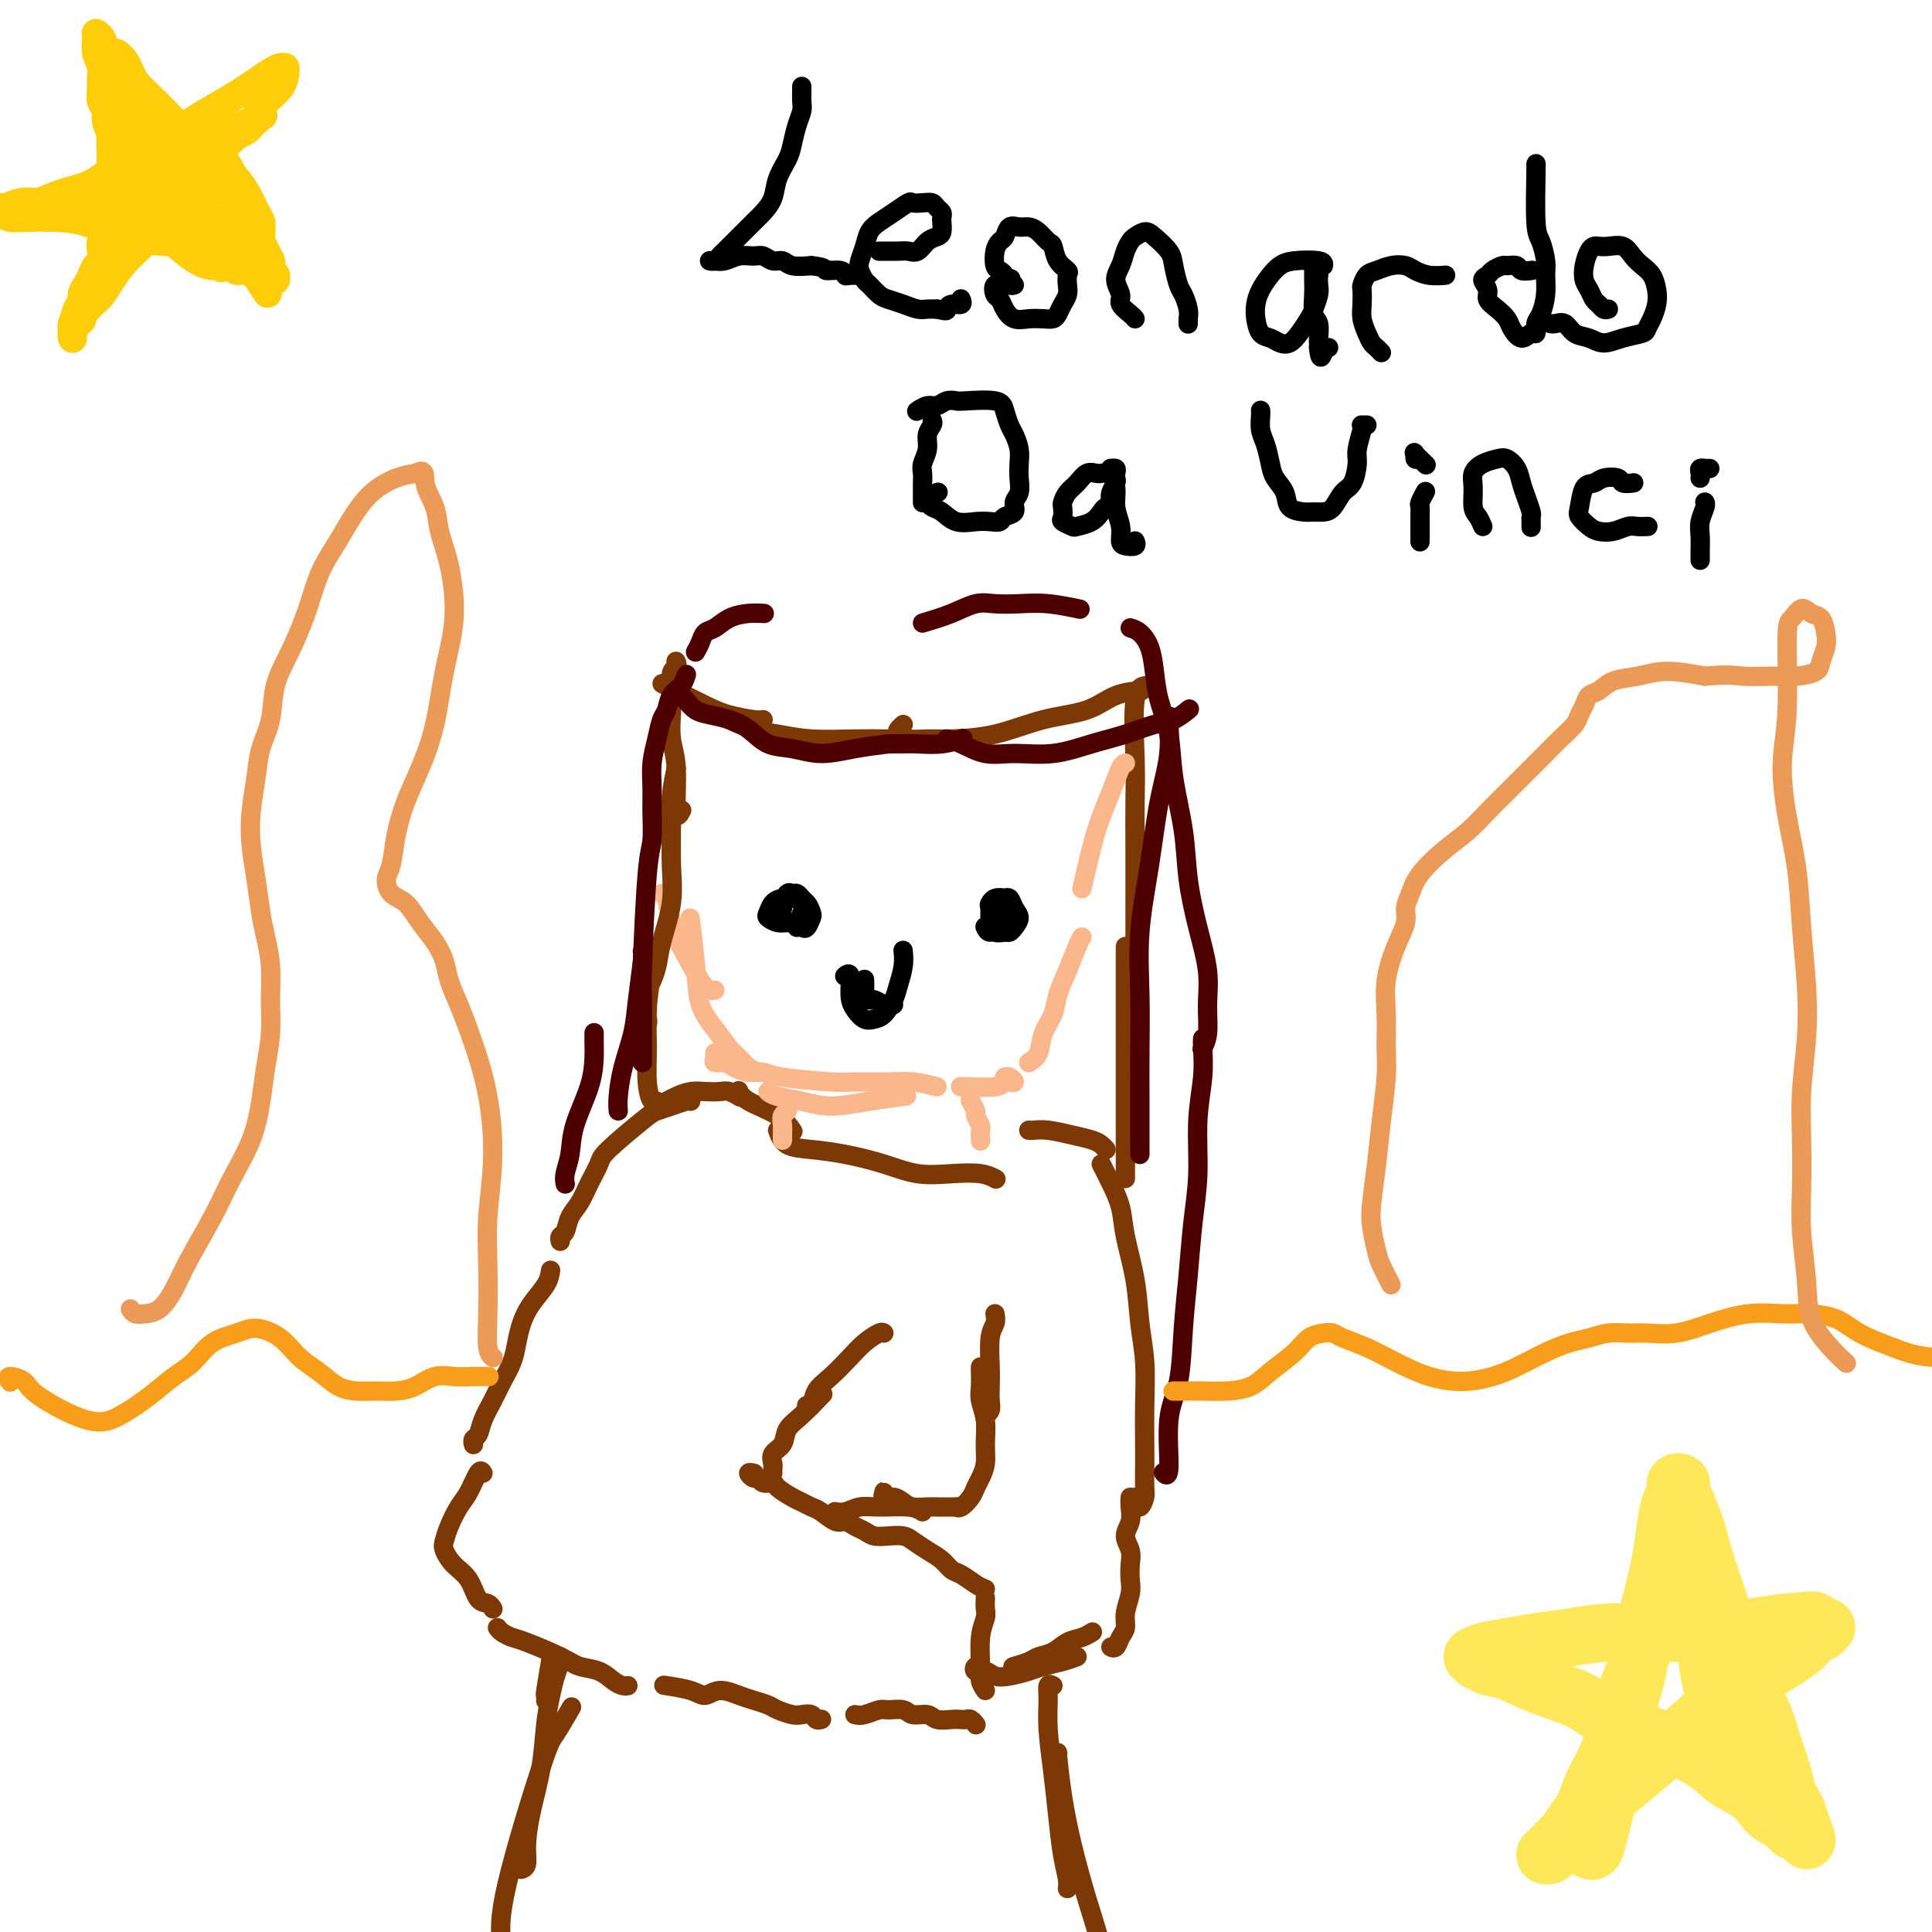 <svg viewBox='0 0 400 400' version='1.1' xmlns='http://www.w3.org/2000/svg' xmlns:xlink='http://www.w3.org/1999/xlink'><g fill='none' stroke='#FFCD0A' stroke-width='6' stroke-linecap='round' stroke-linejoin='round'><path d='M21,61c-0.009,-0.337 -0.017,-0.674 0,-1c0.017,-0.326 0.061,-0.642 0,-1c-0.061,-0.358 -0.227,-0.758 0,-2c0.227,-1.242 0.846,-3.328 1,-5c0.154,-1.672 -0.158,-2.932 0,-5c0.158,-2.068 0.784,-4.944 1,-7c0.216,-2.056 0.020,-3.292 0,-5c-0.020,-1.708 0.134,-3.888 0,-6c-0.134,-2.112 -0.558,-4.156 -1,-6c-0.442,-1.844 -0.903,-3.489 -1,-5c-0.097,-1.511 0.169,-2.889 0,-4c-0.169,-1.111 -0.774,-1.956 -1,-3c-0.226,-1.044 -0.073,-2.289 0,-3c0.073,-0.711 0.067,-0.890 0,-1c-0.067,-0.110 -0.197,-0.152 0,0c0.197,0.152 0.719,0.496 1,1c0.281,0.504 0.321,1.166 1,2c0.679,0.834 1.996,1.838 3,3c1.004,1.162 1.693,2.481 3,4c1.307,1.519 3.232,3.238 5,5c1.768,1.762 3.380,3.568 5,5c1.620,1.432 3.247,2.491 5,4c1.753,1.509 3.632,3.469 5,5c1.368,1.531 2.223,2.634 3,4c0.777,1.366 1.474,2.996 2,4c0.526,1.004 0.879,1.383 1,2c0.121,0.617 0.010,1.472 0,2c-0.010,0.528 0.080,0.729 0,1c-0.080,0.271 -0.329,0.611 -1,1c-0.671,0.389 -1.763,0.825 -3,1c-1.237,0.175 -2.618,0.087 -4,0'/><path d='M46,51c-2.047,0.520 -3.166,0.322 -5,0c-1.834,-0.322 -4.383,-0.766 -7,-1c-2.617,-0.234 -5.300,-0.258 -8,-1c-2.700,-0.742 -5.416,-2.202 -8,-3c-2.584,-0.798 -5.036,-0.936 -7,-1c-1.964,-0.064 -3.441,-0.056 -5,0c-1.559,0.056 -3.200,0.159 -4,0c-0.800,-0.159 -0.758,-0.579 -1,-1c-0.242,-0.421 -0.767,-0.844 -1,-1c-0.233,-0.156 -0.174,-0.044 0,0c0.174,0.044 0.463,0.019 1,0c0.537,-0.019 1.322,-0.034 2,0c0.678,0.034 1.251,0.117 2,0c0.749,-0.117 1.676,-0.435 3,-1c1.324,-0.565 3.045,-1.376 5,-2c1.955,-0.624 4.142,-1.062 6,-2c1.858,-0.938 3.386,-2.377 6,-4c2.614,-1.623 6.313,-3.432 9,-5c2.687,-1.568 4.362,-2.896 6,-4c1.638,-1.104 3.240,-1.984 5,-3c1.760,-1.016 3.677,-2.167 5,-3c1.323,-0.833 2.053,-1.347 3,-2c0.947,-0.653 2.110,-1.443 3,-2c0.890,-0.557 1.507,-0.880 2,-1c0.493,-0.120 0.863,-0.037 1,0c0.137,0.037 0.041,0.029 0,0c-0.041,-0.029 -0.028,-0.080 0,0c0.028,0.080 0.069,0.289 0,1c-0.069,0.711 -0.249,1.922 -1,3c-0.751,1.078 -2.072,2.022 -3,3c-0.928,0.978 -1.464,1.989 -2,3'/><path d='M53,24c-1.615,2.246 -2.651,2.863 -4,4c-1.349,1.137 -3.011,2.796 -5,5c-1.989,2.204 -4.304,4.953 -6,7c-1.696,2.047 -2.772,3.392 -4,5c-1.228,1.608 -2.608,3.480 -4,5c-1.392,1.520 -2.797,2.687 -4,4c-1.203,1.313 -2.206,2.772 -3,4c-0.794,1.228 -1.379,2.227 -2,3c-0.621,0.773 -1.277,1.321 -2,2c-0.723,0.679 -1.514,1.488 -2,2c-0.486,0.512 -0.666,0.729 -1,1c-0.334,0.271 -0.822,0.598 -1,1c-0.178,0.402 -0.048,0.878 0,1c0.048,0.122 0.013,-0.111 0,0c-0.013,0.111 -0.003,0.565 0,1c0.003,0.435 0.001,0.849 0,1c-0.001,0.151 -0.001,0.039 0,0c0.001,-0.039 0.003,-0.004 0,0c-0.003,0.004 -0.012,-0.025 0,0c0.012,0.025 0.043,0.102 0,0c-0.043,-0.102 -0.162,-0.383 0,-1c0.162,-0.617 0.603,-1.570 1,-2c0.397,-0.430 0.750,-0.338 1,-1c0.250,-0.662 0.395,-2.079 1,-3c0.605,-0.921 1.668,-1.346 2,-2c0.332,-0.654 -0.069,-1.537 0,-2c0.069,-0.463 0.606,-0.506 1,-1c0.394,-0.494 0.645,-1.441 1,-2c0.355,-0.559 0.816,-0.731 1,-1c0.184,-0.269 0.092,-0.634 0,-1'/><path d='M23,54c1.246,-2.482 0.360,-0.685 0,0c-0.360,0.685 -0.193,0.260 0,0c0.193,-0.260 0.413,-0.355 0,0c-0.413,0.355 -1.459,1.160 -2,2c-0.541,0.840 -0.576,1.716 -1,3c-0.424,1.284 -1.238,2.975 -2,4c-0.762,1.025 -1.473,1.385 -2,2c-0.527,0.615 -0.871,1.485 -1,2c-0.129,0.515 -0.045,0.676 0,1c0.045,0.324 0.050,0.813 0,1c-0.050,0.187 -0.154,0.072 0,-1c0.154,-1.072 0.566,-3.102 1,-4c0.434,-0.898 0.890,-0.664 1,-1c0.110,-0.336 -0.124,-1.241 0,-2c0.124,-0.759 0.608,-1.372 1,-2c0.392,-0.628 0.692,-1.270 1,-2c0.308,-0.730 0.622,-1.546 1,-2c0.378,-0.454 0.819,-0.544 1,-1c0.181,-0.456 0.101,-1.277 0,-2c-0.101,-0.723 -0.224,-1.347 0,-2c0.224,-0.653 0.796,-1.334 1,-2c0.204,-0.666 0.041,-1.318 0,-2c-0.041,-0.682 0.042,-1.394 0,-2c-0.042,-0.606 -0.207,-1.106 0,-2c0.207,-0.894 0.787,-2.183 1,-3c0.213,-0.817 0.060,-1.164 0,-2c-0.060,-0.836 -0.026,-2.162 0,-3c0.026,-0.838 0.046,-1.187 0,-2c-0.046,-0.813 -0.156,-2.089 0,-3c0.156,-0.911 0.578,-1.455 1,-2'/><path d='M24,27c0.452,-4.701 0.082,-2.954 0,-3c-0.082,-0.046 0.126,-1.886 0,-3c-0.126,-1.114 -0.584,-1.504 -1,-2c-0.416,-0.496 -0.791,-1.100 -1,-2c-0.209,-0.900 -0.253,-2.097 0,-3c0.253,-0.903 0.802,-1.511 1,-2c0.198,-0.489 0.045,-0.859 0,-1c-0.045,-0.141 0.017,-0.054 0,0c-0.017,0.054 -0.114,0.076 0,0c0.114,-0.076 0.438,-0.248 1,0c0.562,0.248 1.361,0.917 2,2c0.639,1.083 1.116,2.579 2,4c0.884,1.421 2.173,2.766 3,4c0.827,1.234 1.191,2.357 2,4c0.809,1.643 2.062,3.805 3,5c0.938,1.195 1.561,1.423 3,4c1.439,2.577 3.695,7.503 5,10c1.305,2.497 1.659,2.567 2,3c0.341,0.433 0.670,1.230 1,2c0.330,0.770 0.663,1.512 1,2c0.337,0.488 0.678,0.723 1,1c0.322,0.277 0.625,0.595 1,1c0.375,0.405 0.822,0.897 1,1c0.178,0.103 0.086,-0.182 0,0c-0.086,0.182 -0.167,0.833 0,1c0.167,0.167 0.581,-0.149 1,0c0.419,0.149 0.844,0.761 1,1c0.156,0.239 0.042,0.103 0,0c-0.042,-0.103 -0.012,-0.172 0,0c0.012,0.172 0.006,0.586 0,1'/><path d='M53,57c4.641,7.177 1.244,2.120 0,0c-1.244,-2.120 -0.334,-1.304 0,-1c0.334,0.304 0.090,0.097 0,0c-0.090,-0.097 -0.028,-0.082 0,0c0.028,0.082 0.022,0.233 0,0c-0.022,-0.233 -0.061,-0.849 0,-1c0.061,-0.151 0.223,0.164 0,0c-0.223,-0.164 -0.829,-0.807 -1,-1c-0.171,-0.193 0.094,0.064 0,0c-0.094,-0.064 -0.547,-0.448 -1,-1c-0.453,-0.552 -0.906,-1.273 -1,-2c-0.094,-0.727 0.172,-1.459 0,-2c-0.172,-0.541 -0.782,-0.891 -1,-2c-0.218,-1.109 -0.043,-2.979 0,-4c0.043,-1.021 -0.044,-1.194 0,-2c0.044,-0.806 0.219,-2.244 0,-3c-0.219,-0.756 -0.832,-0.828 -1,-1c-0.168,-0.172 0.109,-0.442 0,-1c-0.109,-0.558 -0.603,-1.404 -1,-2c-0.397,-0.596 -0.695,-0.942 -1,-1c-0.305,-0.058 -0.615,0.171 -1,0c-0.385,-0.171 -0.843,-0.744 -1,-1c-0.157,-0.256 -0.011,-0.197 0,0c0.011,0.197 -0.113,0.531 0,1c0.113,0.469 0.463,1.074 1,2c0.537,0.926 1.260,2.172 2,3c0.740,0.828 1.497,1.236 2,2c0.503,0.764 0.751,1.882 1,3'/><path d='M50,43c1.334,2.286 1.667,2.500 2,3c0.333,0.500 0.664,1.286 1,2c0.336,0.714 0.678,1.357 1,2c0.322,0.643 0.626,1.287 1,2c0.374,0.713 0.818,1.497 1,2c0.182,0.503 0.102,0.727 0,1c-0.102,0.273 -0.227,0.595 0,1c0.227,0.405 0.807,0.893 1,1c0.193,0.107 -0.000,-0.168 0,0c0.000,0.168 0.193,0.778 0,1c-0.193,0.222 -0.773,0.055 -1,0c-0.227,-0.055 -0.102,0.000 0,0c0.102,-0.000 0.179,-0.057 0,0c-0.179,0.057 -0.615,0.226 -1,0c-0.385,-0.226 -0.718,-0.848 -1,-1c-0.282,-0.152 -0.512,0.167 -1,0c-0.488,-0.167 -1.233,-0.818 -2,-1c-0.767,-0.182 -1.558,0.106 -2,0c-0.442,-0.106 -0.537,-0.607 -1,-1c-0.463,-0.393 -1.293,-0.679 -2,-1c-0.707,-0.321 -1.292,-0.678 -2,-1c-0.708,-0.322 -1.541,-0.611 -2,-1c-0.459,-0.389 -0.546,-0.879 -1,-1c-0.454,-0.121 -1.276,0.126 -2,0c-0.724,-0.126 -1.350,-0.626 -2,-1c-0.650,-0.374 -1.325,-0.621 -2,-1c-0.675,-0.379 -1.349,-0.889 -2,-1c-0.651,-0.111 -1.278,0.176 -2,0c-0.722,-0.176 -1.541,-0.817 -2,-1c-0.459,-0.183 -0.560,0.090 -1,0c-0.440,-0.090 -1.220,-0.545 -2,-1'/><path d='M26,46c-5.171,-1.944 -2.597,-1.305 -2,-1c0.597,0.305 -0.783,0.275 -2,0c-1.217,-0.275 -2.271,-0.795 -3,-1c-0.729,-0.205 -1.133,-0.094 -2,0c-0.867,0.094 -2.198,0.173 -3,0c-0.802,-0.173 -1.074,-0.596 -2,-1c-0.926,-0.404 -2.507,-0.787 -4,-1c-1.493,-0.213 -2.897,-0.254 -4,0c-1.103,0.254 -1.904,0.804 -3,1c-1.096,0.196 -2.486,0.038 -3,0c-0.514,-0.038 -0.153,0.043 0,0c0.153,-0.043 0.098,-0.212 0,0c-0.098,0.212 -0.239,0.803 0,1c0.239,0.197 0.860,-0.002 2,0c1.140,0.002 2.801,0.205 4,0c1.199,-0.205 1.938,-0.817 3,-1c1.062,-0.183 2.449,0.064 4,0c1.551,-0.064 3.268,-0.440 5,-1c1.732,-0.560 3.481,-1.305 5,-2c1.519,-0.695 2.808,-1.342 4,-2c1.192,-0.658 2.287,-1.328 4,-2c1.713,-0.672 4.044,-1.346 6,-2c1.956,-0.654 3.536,-1.289 5,-2c1.464,-0.711 2.812,-1.500 4,-2c1.188,-0.500 2.217,-0.712 3,-1c0.783,-0.288 1.321,-0.652 2,-1c0.679,-0.348 1.500,-0.682 2,-1c0.500,-0.318 0.681,-0.621 1,-1c0.319,-0.379 0.778,-0.833 1,-1c0.222,-0.167 0.206,-0.048 0,0c-0.206,0.048 -0.603,0.024 -1,0'/><path d='M52,25c5.343,-2.483 0.702,-0.189 -2,1c-2.702,1.189 -3.463,1.275 -5,2c-1.537,0.725 -3.849,2.090 -7,4c-3.151,1.910 -7.142,4.366 -10,6c-2.858,1.634 -4.582,2.447 -6,3c-1.418,0.553 -2.530,0.846 -3,1c-0.470,0.154 -0.299,0.169 0,0c0.299,-0.169 0.727,-0.522 1,-1c0.273,-0.478 0.392,-1.081 3,-3c2.608,-1.919 7.707,-5.153 11,-7c3.293,-1.847 4.782,-2.308 6,-3c1.218,-0.692 2.164,-1.615 3,-2c0.836,-0.385 1.561,-0.232 2,0c0.439,0.232 0.592,0.543 0,1c-0.592,0.457 -1.928,1.061 -3,2c-1.072,0.939 -1.881,2.214 -4,4c-2.119,1.786 -5.549,4.083 -8,6c-2.451,1.917 -3.922,3.453 -5,4c-1.078,0.547 -1.762,0.104 -2,0c-0.238,-0.104 -0.031,0.129 0,0c0.031,-0.129 -0.113,-0.622 0,-1c0.113,-0.378 0.483,-0.642 1,-1c0.517,-0.358 1.181,-0.809 2,-1c0.819,-0.191 1.792,-0.124 3,0c1.208,0.124 2.652,0.303 4,1c1.348,0.697 2.599,1.913 4,3c1.401,1.087 2.953,2.044 4,3c1.047,0.956 1.590,1.911 2,3c0.410,1.089 0.689,2.311 1,3c0.311,0.689 0.656,0.844 1,1'/><path d='M45,54c1.883,2.232 0.590,1.311 0,1c-0.590,-0.311 -0.477,-0.013 -1,0c-0.523,0.013 -1.681,-0.259 -3,-1c-1.319,-0.741 -2.801,-1.950 -4,-3c-1.199,-1.050 -2.117,-1.940 -3,-3c-0.883,-1.060 -1.730,-2.291 -2,-3c-0.270,-0.709 0.039,-0.898 0,-1c-0.039,-0.102 -0.424,-0.118 0,0c0.424,0.118 1.659,0.371 3,1c1.341,0.629 2.788,1.634 4,3c1.212,1.366 2.190,3.093 3,4c0.810,0.907 1.452,0.992 2,1c0.548,0.008 1.001,-0.063 1,0c-0.001,0.063 -0.456,0.259 -1,0c-0.544,-0.259 -1.178,-0.975 -2,-2c-0.822,-1.025 -1.831,-2.360 -3,-4c-1.169,-1.640 -2.499,-3.584 -4,-5c-1.501,-1.416 -3.172,-2.305 -4,-3c-0.828,-0.695 -0.814,-1.198 -2,-3c-1.186,-1.802 -3.571,-4.903 -5,-7c-1.429,-2.097 -1.900,-3.191 -2,-4c-0.100,-0.809 0.173,-1.335 0,-2c-0.173,-0.665 -0.792,-1.471 -1,-2c-0.208,-0.529 -0.004,-0.780 0,-1c0.004,-0.220 -0.193,-0.407 0,-1c0.193,-0.593 0.775,-1.590 1,-2c0.225,-0.410 0.091,-0.234 0,0c-0.091,0.234 -0.140,0.524 0,1c0.140,0.476 0.469,1.136 1,2c0.531,0.864 1.266,1.932 2,3'/><path d='M25,23c1.039,1.748 2.137,3.118 3,4c0.863,0.882 1.491,1.275 2,2c0.509,0.725 0.900,1.783 1,2c0.100,0.217 -0.091,-0.407 0,-1c0.091,-0.593 0.466,-1.154 0,-2c-0.466,-0.846 -1.771,-1.978 -3,-3c-1.229,-1.022 -2.382,-1.934 -3,-3c-0.618,-1.066 -0.702,-2.286 -1,-3c-0.298,-0.714 -0.811,-0.923 -1,-1c-0.189,-0.077 -0.054,-0.022 0,0c0.054,0.022 0.027,0.011 0,0'/></g>
<g fill='none' stroke='#7C3805' stroke-width='4' stroke-linecap='round' stroke-linejoin='round'><path d='M153,227c0.185,0.113 0.370,0.226 0,0c-0.370,-0.226 -1.296,-0.790 -2,-1c-0.704,-0.210 -1.187,-0.067 -2,0c-0.813,0.067 -1.955,0.056 -3,0c-1.045,-0.056 -1.993,-0.159 -3,0c-1.007,0.159 -2.074,0.579 -3,1c-0.926,0.421 -1.711,0.844 -2,1c-0.289,0.156 -0.083,0.045 0,0c0.083,-0.045 0.041,-0.022 0,0'/><path d='M143,228c-0.164,-0.087 -0.328,-0.175 -1,0c-0.672,0.175 -1.853,0.612 -3,1c-1.147,0.388 -2.261,0.729 -3,1c-0.739,0.271 -1.104,0.474 -3,2c-1.896,1.526 -5.324,4.375 -7,6c-1.676,1.625 -1.601,2.025 -2,3c-0.399,0.975 -1.274,2.523 -2,4c-0.726,1.477 -1.305,2.883 -2,4c-0.695,1.117 -1.507,1.946 -2,3c-0.493,1.054 -0.668,2.334 -1,3c-0.332,0.666 -0.820,0.718 -1,1c-0.180,0.282 -0.051,0.795 0,1c0.051,0.205 0.026,0.103 0,0'/><path d='M114,263c-0.137,0.911 -0.273,1.821 -1,3c-0.727,1.179 -2.043,2.625 -3,4c-0.957,1.375 -1.554,2.678 -2,4c-0.446,1.322 -0.739,2.664 -1,4c-0.261,1.336 -0.489,2.666 -1,4c-0.511,1.334 -1.303,2.672 -2,4c-0.697,1.328 -1.297,2.647 -2,4c-0.703,1.353 -1.509,2.741 -2,4c-0.491,1.259 -0.668,2.390 -1,3c-0.332,0.610 -0.821,0.700 -1,1c-0.179,0.300 -0.048,0.812 0,1c0.048,0.188 0.014,0.054 0,0c-0.014,-0.054 -0.007,-0.027 0,0'/><path d='M100,305c-0.243,-0.389 -0.485,-0.777 -1,0c-0.515,0.777 -1.302,2.721 -2,4c-0.698,1.279 -1.306,1.893 -2,3c-0.694,1.107 -1.472,2.707 -2,4c-0.528,1.293 -0.805,2.280 -1,3c-0.195,0.720 -0.309,1.173 0,2c0.309,0.827 1.039,2.029 2,3c0.961,0.971 2.153,1.710 3,3c0.847,1.290 1.351,3.129 2,4c0.649,0.871 1.444,0.773 2,1c0.556,0.227 0.873,0.779 1,1c0.127,0.221 0.063,0.110 0,0'/><path d='M103,337c0.237,0.319 0.474,0.639 1,1c0.526,0.361 1.341,0.764 2,1c0.659,0.236 1.163,0.304 3,1c1.837,0.696 5.006,2.018 7,3c1.994,0.982 2.811,1.622 4,2c1.189,0.378 2.750,0.494 4,1c1.250,0.506 2.191,1.404 3,2c0.809,0.596 1.487,0.891 2,1c0.513,0.109 0.861,0.031 1,0c0.139,-0.031 0.070,-0.016 0,0'/><path d='M138,349c-0.492,-0.073 -0.984,-0.146 0,0c0.984,0.146 3.446,0.511 5,1c1.554,0.489 2.202,1.101 3,1c0.798,-0.101 1.746,-0.914 3,-1c1.254,-0.086 2.815,0.555 4,1c1.185,0.445 1.994,0.694 3,1c1.006,0.306 2.210,0.669 3,1c0.790,0.331 1.167,0.628 2,1c0.833,0.372 2.122,0.818 3,1c0.878,0.182 1.346,0.101 2,0c0.654,-0.101 1.496,-0.223 2,0c0.504,0.223 0.671,0.792 1,1c0.329,0.208 0.819,0.056 1,0c0.181,-0.056 0.052,-0.016 0,0c-0.052,0.016 -0.026,0.008 0,0'/><path d='M177,355c0.545,0.116 1.089,0.231 2,0c0.911,-0.231 2.187,-0.809 3,-1c0.813,-0.191 1.161,0.005 2,0c0.839,-0.005 2.168,-0.212 3,0c0.832,0.212 1.168,0.841 2,1c0.832,0.159 2.159,-0.153 3,0c0.841,0.153 1.195,0.772 2,1c0.805,0.228 2.062,0.065 3,0c0.938,-0.065 1.558,-0.031 2,0c0.442,0.031 0.707,0.061 1,0c0.293,-0.061 0.614,-0.212 1,0c0.386,0.212 0.835,0.789 1,1c0.165,0.211 0.044,0.057 0,0c-0.044,-0.057 -0.013,-0.016 0,0c0.013,0.016 0.006,0.008 0,0'/><path d='M204,350c-0.431,-0.658 -0.862,-1.317 -1,-2c-0.138,-0.683 0.015,-1.392 0,-3c-0.015,-1.608 -0.200,-4.116 0,-6c0.200,-1.884 0.786,-3.146 1,-4c0.214,-0.854 0.057,-1.301 0,-2c-0.057,-0.699 -0.015,-1.650 0,-2c0.015,-0.350 0.004,-0.100 0,0c-0.004,0.100 -0.002,0.050 0,0'/><path d='M204,329c-0.555,-0.214 -1.110,-0.427 -2,-1c-0.890,-0.573 -2.115,-1.505 -3,-2c-0.885,-0.495 -1.430,-0.553 -2,-1c-0.570,-0.447 -1.167,-1.283 -2,-2c-0.833,-0.717 -1.904,-1.316 -3,-2c-1.096,-0.684 -2.219,-1.454 -3,-2c-0.781,-0.546 -1.220,-0.867 -2,-1c-0.780,-0.133 -1.900,-0.078 -3,0c-1.100,0.078 -2.181,0.181 -3,0c-0.819,-0.181 -1.378,-0.644 -2,-1c-0.622,-0.356 -1.307,-0.606 -2,-1c-0.693,-0.394 -1.393,-0.932 -2,-1c-0.607,-0.068 -1.120,0.334 -2,0c-0.880,-0.334 -2.127,-1.402 -3,-2c-0.873,-0.598 -1.370,-0.725 -2,-1c-0.630,-0.275 -1.391,-0.700 -2,-1c-0.609,-0.300 -1.066,-0.477 -2,-1c-0.934,-0.523 -2.344,-1.393 -3,-2c-0.656,-0.607 -0.559,-0.951 -1,-1c-0.441,-0.049 -1.421,0.197 -2,0c-0.579,-0.197 -0.757,-0.837 -1,-1c-0.243,-0.163 -0.550,0.152 -1,0c-0.450,-0.152 -1.044,-0.772 -1,-1c0.044,-0.228 0.727,-0.065 1,0c0.273,0.065 0.137,0.033 0,0'/><path d='M160,305c-0.015,-0.359 -0.030,-0.718 0,-1c0.030,-0.282 0.106,-0.485 0,-1c-0.106,-0.515 -0.395,-1.340 0,-2c0.395,-0.660 1.475,-1.154 2,-2c0.525,-0.846 0.494,-2.044 1,-3c0.506,-0.956 1.548,-1.669 3,-3c1.452,-1.331 3.314,-3.282 4,-4c0.686,-0.718 0.196,-0.205 0,0c-0.196,0.205 -0.098,0.103 0,0'/><path d='M167,291c0.373,0.276 0.746,0.552 1,0c0.254,-0.552 0.390,-1.931 1,-3c0.610,-1.069 1.694,-1.828 3,-3c1.306,-1.172 2.833,-2.759 4,-4c1.167,-1.241 1.973,-2.137 3,-3c1.027,-0.863 2.277,-1.694 3,-2c0.723,-0.306 0.921,-0.087 1,0c0.079,0.087 0.040,0.044 0,0'/><path d='M213,234c0.206,0.024 0.412,0.048 1,0c0.588,-0.048 1.559,-0.167 3,0c1.441,0.167 3.353,0.619 5,1c1.647,0.381 3.029,0.690 4,1c0.971,0.310 1.531,0.622 2,1c0.469,0.378 0.848,0.822 1,1c0.152,0.178 0.076,0.089 0,0'/><path d='M228,241c0.634,1.249 1.269,2.499 2,4c0.731,1.501 1.559,3.255 2,5c0.441,1.745 0.496,3.482 1,6c0.504,2.518 1.455,5.818 2,9c0.545,3.182 0.682,6.248 1,9c0.318,2.752 0.817,5.192 1,8c0.183,2.808 0.050,5.983 0,9c-0.050,3.017 -0.016,5.874 0,8c0.016,2.126 0.015,3.519 0,5c-0.015,1.481 -0.042,3.048 0,4c0.042,0.952 0.155,1.288 0,2c-0.155,0.712 -0.578,1.799 -1,2c-0.422,0.201 -0.844,-0.484 -1,-1c-0.156,-0.516 -0.044,-0.862 0,-1c0.044,-0.138 0.022,-0.069 0,0'/><path d='M234,310c-0.038,0.577 -0.077,1.155 0,2c0.077,0.845 0.269,1.959 0,3c-0.269,1.041 -0.999,2.010 -1,3c-0.001,0.990 0.728,2.001 1,3c0.272,0.999 0.088,1.987 0,3c-0.088,1.013 -0.079,2.053 0,3c0.079,0.947 0.229,1.802 0,3c-0.229,1.198 -0.836,2.738 -1,4c-0.164,1.262 0.113,2.247 0,3c-0.113,0.753 -0.618,1.274 -1,2c-0.382,0.726 -0.641,1.657 -1,2c-0.359,0.343 -0.817,0.098 -1,0c-0.183,-0.098 -0.092,-0.049 0,0'/><path d='M226,338c0.154,-0.097 0.308,-0.195 0,0c-0.308,0.195 -1.078,0.682 -2,1c-0.922,0.318 -1.996,0.467 -3,1c-1.004,0.533 -1.940,1.449 -3,2c-1.060,0.551 -2.246,0.736 -3,1c-0.754,0.264 -1.078,0.607 -2,1c-0.922,0.393 -2.443,0.837 -3,1c-0.557,0.163 -0.150,0.044 0,0c0.150,-0.044 0.043,-0.013 0,0c-0.043,0.013 -0.021,0.006 0,0'/><path d='M223,343c-0.879,0.332 -1.758,0.664 -3,1c-1.242,0.336 -2.846,0.674 -4,1c-1.154,0.326 -1.858,0.638 -3,1c-1.142,0.362 -2.724,0.773 -4,1c-1.276,0.227 -2.247,0.271 -3,0c-0.753,-0.271 -1.288,-0.857 -2,-1c-0.712,-0.143 -1.602,0.158 -2,0c-0.398,-0.158 -0.302,-0.774 0,-1c0.302,-0.226 0.812,-0.061 1,0c0.188,0.061 0.054,0.017 0,0c-0.054,-0.017 -0.027,-0.009 0,0'/><path d='M206,272c0.113,0.661 0.226,1.321 0,2c-0.226,0.679 -0.792,1.376 -1,3c-0.208,1.624 -0.060,4.176 0,6c0.060,1.824 0.030,2.920 0,4c-0.030,1.080 -0.060,2.145 0,3c0.060,0.855 0.208,1.499 0,2c-0.208,0.501 -0.774,0.857 -1,1c-0.226,0.143 -0.113,0.071 0,0'/><path d='M203,283c-0.008,0.150 -0.017,0.301 0,1c0.017,0.699 0.058,1.947 0,3c-0.058,1.053 -0.215,1.910 0,3c0.215,1.090 0.800,2.414 1,4c0.200,1.586 0.013,3.436 0,5c-0.013,1.564 0.148,2.843 0,4c-0.148,1.157 -0.604,2.191 -1,3c-0.396,0.809 -0.731,1.394 -1,2c-0.269,0.606 -0.470,1.234 -1,2c-0.530,0.766 -1.388,1.669 -2,2c-0.612,0.331 -0.978,0.088 -1,0c-0.022,-0.088 0.300,-0.023 0,0c-0.300,0.023 -1.221,0.003 -2,0c-0.779,-0.003 -1.416,0.009 -2,0c-0.584,-0.009 -1.117,-0.040 -2,0c-0.883,0.040 -2.117,0.151 -3,0c-0.883,-0.151 -1.413,-0.563 -2,-1c-0.587,-0.437 -1.229,-0.898 -2,-1c-0.771,-0.102 -1.671,0.155 -2,0c-0.329,-0.155 -0.088,-0.722 0,-1c0.088,-0.278 0.024,-0.267 0,0c-0.024,0.267 -0.007,0.791 0,1c0.007,0.209 0.003,0.105 0,0'/><path d='M191,313c-0.690,-0.431 -1.380,-0.862 -3,-1c-1.620,-0.138 -4.171,0.015 -6,0c-1.829,-0.015 -2.935,-0.200 -4,0c-1.065,0.200 -2.090,0.786 -3,1c-0.910,0.214 -1.707,0.058 -2,0c-0.293,-0.058 -0.084,-0.016 0,0c0.084,0.016 0.042,0.008 0,0'/><path d='M114,344c0.113,-0.657 0.226,-1.315 0,0c-0.226,1.315 -0.793,4.601 -1,6c-0.207,1.399 -0.056,0.911 0,1c0.056,0.089 0.015,0.755 0,1c-0.015,0.245 -0.004,0.070 0,0c0.004,-0.070 0.002,-0.035 0,0'/><path d='M116,343c0.090,0.171 0.180,0.342 0,1c-0.180,0.658 -0.629,1.804 -1,3c-0.371,1.196 -0.664,2.441 -1,4c-0.336,1.559 -0.716,3.433 -1,6c-0.284,2.567 -0.472,5.826 -1,9c-0.528,3.174 -1.395,6.262 -2,9c-0.605,2.738 -0.947,5.126 -1,7c-0.053,1.874 0.182,3.234 0,4c-0.182,0.766 -0.780,0.937 -1,1c-0.220,0.063 -0.063,0.018 0,0c0.063,-0.018 0.031,-0.009 0,0'/><path d='M118,354c0.302,-0.525 0.605,-1.049 0,0c-0.605,1.049 -2.117,3.672 -3,5c-0.883,1.328 -1.137,1.361 -3,7c-1.863,5.639 -5.336,16.884 -7,24c-1.664,7.116 -1.518,10.103 -1,13c0.518,2.897 1.409,5.703 2,7c0.591,1.297 0.883,1.085 1,1c0.117,-0.085 0.058,-0.042 0,0'/><path d='M218,349c-0.429,-0.215 -0.858,-0.430 -1,0c-0.142,0.430 0.003,1.507 0,3c-0.003,1.493 -0.155,3.404 0,6c0.155,2.596 0.616,5.876 1,9c0.384,3.124 0.691,6.091 1,9c0.309,2.909 0.619,5.759 1,8c0.381,2.241 0.833,3.873 1,5c0.167,1.127 0.048,1.751 0,2c-0.048,0.249 -0.024,0.125 0,0'/><path d='M219,363c-0.071,-0.252 -0.143,-0.504 0,1c0.143,1.504 0.500,4.763 1,8c0.500,3.237 1.143,6.451 2,10c0.857,3.549 1.929,7.435 3,11c1.071,3.565 2.143,6.811 3,10c0.857,3.189 1.500,6.320 2,8c0.500,1.680 0.857,1.909 1,2c0.143,0.091 0.071,0.046 0,0'/><path d='M153,226c-0.069,-0.160 -0.138,-0.320 0,0c0.138,0.320 0.482,1.119 2,2c1.518,0.881 4.211,1.844 6,3c1.789,1.156 2.674,2.503 3,3c0.326,0.497 0.093,0.142 0,0c-0.093,-0.142 -0.047,-0.071 0,0'/><path d='M161,234c0.438,1.173 0.877,2.346 2,3c1.123,0.654 2.931,0.788 5,1c2.069,0.212 4.398,0.501 7,1c2.602,0.499 5.475,1.209 8,2c2.525,0.791 4.701,1.662 7,2c2.299,0.338 4.719,0.142 7,0c2.281,-0.142 4.422,-0.231 6,0c1.578,0.231 2.594,0.780 3,1c0.406,0.220 0.203,0.110 0,0'/></g>
<g fill='none' stroke='#FBB78C' stroke-width='4' stroke-linecap='round' stroke-linejoin='round'><path d='M162,236c0.002,0.067 0.004,0.134 0,0c-0.004,-0.134 -0.015,-0.471 0,-1c0.015,-0.529 0.057,-1.252 0,-2c-0.057,-0.748 -0.211,-1.520 0,-2c0.211,-0.480 0.788,-0.668 1,-1c0.212,-0.332 0.061,-0.809 0,-1c-0.061,-0.191 -0.030,-0.095 0,0'/><path d='M203,236c0.009,0.211 0.017,0.423 0,0c-0.017,-0.423 -0.061,-1.480 0,-2c0.061,-0.520 0.227,-0.504 0,-1c-0.227,-0.496 -0.845,-1.506 -1,-2c-0.155,-0.494 0.154,-0.473 0,-1c-0.154,-0.527 -0.772,-1.604 -1,-2c-0.228,-0.396 -0.065,-0.113 0,0c0.065,0.113 0.033,0.057 0,0'/><path d='M159,226c0.411,0.346 0.822,0.691 2,1c1.178,0.309 3.122,0.580 5,1c1.878,0.420 3.689,0.989 6,1c2.311,0.011 5.122,-0.535 8,-1c2.878,-0.465 5.822,-0.847 7,-1c1.178,-0.153 0.589,-0.076 0,0'/><path d='M199,225c-0.202,-0.030 -0.403,-0.060 1,0c1.403,0.060 4.412,0.208 6,0c1.588,-0.208 1.756,-0.774 2,-1c0.244,-0.226 0.563,-0.113 1,0c0.438,0.113 0.994,0.226 1,0c0.006,-0.226 -0.537,-0.792 -1,-1c-0.463,-0.208 -0.847,-0.060 -1,0c-0.153,0.060 -0.077,0.030 0,0'/><path d='M194,225c-1.739,-0.424 -3.477,-0.848 -5,-1c-1.523,-0.152 -2.830,-0.030 -5,0c-2.170,0.030 -5.203,-0.030 -7,0c-1.797,0.030 -2.358,0.149 -5,0c-2.642,-0.149 -7.365,-0.566 -10,-1c-2.635,-0.434 -3.183,-0.886 -4,-1c-0.817,-0.114 -1.904,0.110 -3,0c-1.096,-0.110 -2.203,-0.555 -3,-1c-0.797,-0.445 -1.285,-0.890 -2,-1c-0.715,-0.110 -1.656,0.114 -2,0c-0.344,-0.114 -0.092,-0.567 0,-1c0.092,-0.433 0.025,-0.847 0,-1c-0.025,-0.153 -0.007,-0.044 0,0c0.007,0.044 0.004,0.022 0,0'/><path d='M157,222c-0.661,-0.232 -1.322,-0.464 -2,-1c-0.678,-0.536 -1.372,-1.377 -2,-2c-0.628,-0.623 -1.191,-1.030 -2,-2c-0.809,-0.970 -1.863,-2.503 -3,-4c-1.137,-1.497 -2.356,-2.958 -3,-5c-0.644,-2.042 -0.712,-4.665 -1,-8c-0.288,-3.335 -0.797,-7.381 -1,-9c-0.203,-1.619 -0.102,-0.809 0,0'/><path d='M148,205c-0.303,0.044 -0.606,0.089 -1,0c-0.394,-0.089 -0.880,-0.311 -2,-2c-1.120,-1.689 -2.875,-4.845 -4,-7c-1.125,-2.155 -1.621,-3.310 -2,-5c-0.379,-1.690 -0.640,-3.917 -1,-5c-0.360,-1.083 -0.817,-1.024 -1,-1c-0.183,0.024 -0.091,0.012 0,0'/></g>
<g fill='none' stroke='#7C3805' stroke-width='4' stroke-linecap='round' stroke-linejoin='round'><path d='M140,137c0.012,0.022 0.024,0.044 0,0c-0.024,-0.044 -0.083,-0.156 0,0c0.083,0.156 0.310,0.578 0,1c-0.310,0.422 -1.155,0.845 -1,2c0.155,1.155 1.311,3.042 2,4c0.689,0.958 0.911,0.988 1,1c0.089,0.012 0.044,0.006 0,0'/><path d='M138,142c-0.791,-0.400 -1.581,-0.801 0,0c1.581,0.801 5.534,2.803 8,4c2.466,1.197 3.444,1.589 5,2c1.556,0.411 3.688,0.841 5,1c1.312,0.159 1.803,0.045 2,0c0.197,-0.045 0.098,-0.023 0,0'/><path d='M150,148c0.009,-0.059 0.017,-0.117 0,0c-0.017,0.117 -0.061,0.410 1,1c1.061,0.590 3.227,1.479 5,2c1.773,0.521 3.155,0.676 5,1c1.845,0.324 4.155,0.819 7,1c2.845,0.181 6.227,0.049 9,0c2.773,-0.049 4.939,-0.013 6,0c1.061,0.013 1.017,0.004 1,0c-0.017,-0.004 -0.009,-0.002 0,0'/><path d='M187,150c-0.388,0.340 -0.775,0.680 -1,1c-0.225,0.320 -0.287,0.621 0,1c0.287,0.379 0.922,0.838 2,1c1.078,0.162 2.598,0.028 4,0c1.402,-0.028 2.687,0.049 5,0c2.313,-0.049 5.654,-0.223 9,-1c3.346,-0.777 6.697,-2.156 10,-3c3.303,-0.844 6.559,-1.154 9,-2c2.441,-0.846 4.067,-2.227 6,-3c1.933,-0.773 4.174,-0.939 5,-1c0.826,-0.061 0.236,-0.017 0,0c-0.236,0.017 -0.118,0.009 0,0'/><path d='M139,147c0.032,-0.035 0.065,-0.069 0,1c-0.065,1.069 -0.227,3.242 0,5c0.227,1.758 0.844,3.100 1,6c0.156,2.900 -0.150,7.358 0,9c0.150,1.642 0.757,0.469 1,0c0.243,-0.469 0.121,-0.235 0,0'/><path d='M140,159c-0.427,2.049 -0.853,4.098 -1,6c-0.147,1.902 -0.014,3.656 0,6c0.014,2.344 -0.091,5.277 0,8c0.091,2.723 0.378,5.238 0,8c-0.378,2.762 -1.422,5.773 -2,8c-0.578,2.227 -0.691,3.669 -1,5c-0.309,1.331 -0.814,2.551 -1,3c-0.186,0.449 -0.053,0.128 0,0c0.053,-0.128 0.027,-0.064 0,0'/><path d='M134,197c-0.431,0.809 -0.862,1.618 -1,3c-0.138,1.382 0.015,3.337 0,5c-0.015,1.663 -0.200,3.033 0,4c0.200,0.967 0.785,1.529 1,2c0.215,0.471 0.062,0.849 0,1c-0.062,0.151 -0.031,0.076 0,0'/><path d='M135,201c-0.429,2.655 -0.857,5.310 -1,8c-0.143,2.690 0.000,5.414 0,8c-0.000,2.586 -0.144,5.033 0,7c0.144,1.967 0.577,3.453 1,4c0.423,0.547 0.835,0.156 1,0c0.165,-0.156 0.082,-0.078 0,0'/><path d='M237,142c0.226,-0.033 0.453,-0.066 0,0c-0.453,0.066 -1.585,0.230 -2,3c-0.415,2.770 -0.111,8.146 0,12c0.111,3.854 0.030,6.186 0,9c-0.030,2.814 -0.008,6.110 0,9c0.008,2.890 0.002,5.372 0,8c-0.002,2.628 -0.001,5.400 0,8c0.001,2.600 0.000,5.029 0,6c-0.000,0.971 -0.000,0.486 0,0'/><path d='M233,196c0.000,-0.089 0.000,-0.179 0,1c0.000,1.179 -0.000,3.626 0,6c0.000,2.374 0.000,4.673 0,7c-0.000,2.327 -0.000,4.680 0,9c0.000,4.320 0.000,10.608 0,14c-0.000,3.392 0.000,3.889 0,5c-0.000,1.111 0.000,2.838 0,4c0.000,1.162 0.000,1.761 0,2c-0.000,0.239 0.000,0.120 0,0'/></g>
<g fill='none' stroke='#4E0000' stroke-width='4' stroke-linecap='round' stroke-linejoin='round'><path d='M128,230c-0.059,-0.760 -0.117,-1.520 0,-3c0.117,-1.480 0.410,-3.678 1,-6c0.590,-2.322 1.479,-4.766 2,-7c0.521,-2.234 0.676,-4.259 1,-7c0.324,-2.741 0.818,-6.200 1,-8c0.182,-1.800 0.052,-1.943 0,-2c-0.052,-0.057 -0.026,-0.029 0,0'/><path d='M133,220c0.002,-0.586 0.003,-1.172 0,-2c-0.003,-0.828 -0.011,-1.899 0,-4c0.011,-2.101 0.041,-5.233 0,-7c-0.041,-1.767 -0.154,-2.169 0,-7c0.154,-4.831 0.576,-14.090 1,-19c0.424,-4.910 0.849,-5.471 1,-7c0.151,-1.529 0.029,-4.027 0,-6c-0.029,-1.973 0.034,-3.419 0,-5c-0.034,-1.581 -0.165,-3.295 0,-5c0.165,-1.705 0.625,-3.401 1,-5c0.375,-1.599 0.664,-3.101 1,-4c0.336,-0.899 0.718,-1.195 1,-2c0.282,-0.805 0.466,-2.118 1,-3c0.534,-0.882 1.420,-1.334 2,-2c0.580,-0.666 0.853,-1.548 1,-2c0.147,-0.452 0.168,-0.476 0,0c-0.168,0.476 -0.526,1.450 -1,2c-0.474,0.550 -1.064,0.676 -1,1c0.064,0.324 0.782,0.846 1,1c0.218,0.154 -0.063,-0.061 0,0c0.063,0.061 0.470,0.399 1,1c0.530,0.601 1.183,1.464 2,2c0.817,0.536 1.799,0.745 3,1c1.201,0.255 2.622,0.556 4,1c1.378,0.444 2.712,1.030 4,2c1.288,0.970 2.530,2.323 4,3c1.470,0.677 3.167,0.676 5,1c1.833,0.324 3.801,0.972 6,1c2.199,0.028 4.628,-0.563 7,-1c2.372,-0.437 4.686,-0.718 7,-1'/><path d='M184,154c4.987,-0.016 4.955,-0.056 6,0c1.045,0.056 3.166,0.207 5,0c1.834,-0.207 3.381,-0.774 4,-1c0.619,-0.226 0.309,-0.113 0,0'/><path d='M196,153c0.833,0.193 1.666,0.385 3,1c1.334,0.615 3.170,1.651 5,2c1.830,0.349 3.655,0.009 6,0c2.345,-0.009 5.211,0.311 8,0c2.789,-0.311 5.501,-1.254 8,-2c2.499,-0.746 4.785,-1.296 7,-2c2.215,-0.704 4.359,-1.562 6,-2c1.641,-0.438 2.780,-0.458 4,-1c1.220,-0.542 2.521,-1.608 3,-2c0.479,-0.392 0.137,-0.112 0,0c-0.137,0.112 -0.068,0.056 0,0'/><path d='M243,149c-0.471,-0.571 -0.943,-1.141 -1,0c-0.057,1.141 0.300,3.994 0,7c-0.300,3.006 -1.257,6.167 -2,10c-0.743,3.833 -1.271,8.340 -2,13c-0.729,4.660 -1.659,9.474 -2,14c-0.341,4.526 -0.091,8.764 0,13c0.091,4.236 0.024,8.470 0,12c-0.024,3.530 -0.007,6.355 0,9c0.007,2.645 0.002,5.112 0,7c-0.002,1.888 -0.000,3.199 0,4c0.000,0.801 0.000,1.091 0,1c-0.000,-0.091 -0.000,-0.563 0,-1c0.000,-0.437 0.000,-0.839 0,-1c-0.000,-0.161 -0.000,-0.080 0,0'/></g>
<g fill='none' stroke='#FBB78C' stroke-width='4' stroke-linecap='round' stroke-linejoin='round'><path d='M213,220c0.788,-0.489 1.576,-0.979 2,-2c0.424,-1.021 0.484,-2.574 1,-4c0.516,-1.426 1.487,-2.726 2,-4c0.513,-1.274 0.568,-2.524 1,-4c0.432,-1.476 1.239,-3.179 2,-5c0.761,-1.821 1.474,-3.759 2,-5c0.526,-1.241 0.865,-1.783 1,-2c0.135,-0.217 0.068,-0.108 0,0'/><path d='M224,184c0.981,-4.309 1.962,-8.619 3,-12c1.038,-3.381 2.134,-5.834 3,-8c0.866,-2.166 1.502,-4.045 2,-5c0.498,-0.955 0.856,-0.987 1,-1c0.144,-0.013 0.072,-0.006 0,0'/></g>
<g fill='none' stroke='#000000' stroke-width='4' stroke-linecap='round' stroke-linejoin='round'><path d='M162,188c-0.006,-0.014 -0.013,-0.028 0,0c0.013,0.028 0.045,0.098 0,0c-0.045,-0.098 -0.167,-0.363 0,-1c0.167,-0.637 0.623,-1.646 1,-2c0.377,-0.354 0.677,-0.053 1,0c0.323,0.053 0.671,-0.140 1,0c0.329,0.140 0.640,0.615 1,1c0.360,0.385 0.769,0.681 1,1c0.231,0.319 0.284,0.659 0,1c-0.284,0.341 -0.905,0.681 -1,1c-0.095,0.319 0.335,0.618 0,1c-0.335,0.382 -1.435,0.846 -2,1c-0.565,0.154 -0.594,-0.004 -1,0c-0.406,0.004 -1.189,0.169 -2,0c-0.811,-0.169 -1.650,-0.672 -2,-1c-0.350,-0.328 -0.211,-0.481 0,-1c0.211,-0.519 0.494,-1.405 1,-2c0.506,-0.595 1.235,-0.898 2,-1c0.765,-0.102 1.565,-0.001 2,0c0.435,0.001 0.506,-0.097 1,0c0.494,0.097 1.412,0.390 2,1c0.588,0.610 0.848,1.536 1,2c0.152,0.464 0.198,0.464 0,1c-0.198,0.536 -0.641,1.608 -1,2c-0.359,0.392 -0.635,0.106 -1,0c-0.365,-0.106 -0.819,-0.030 -1,0c-0.181,0.030 -0.091,0.015 0,0'/><path d='M207,190c-0.305,0.089 -0.611,0.178 -1,0c-0.389,-0.178 -0.862,-0.622 -1,-1c-0.138,-0.378 0.057,-0.691 0,-1c-0.057,-0.309 -0.367,-0.613 0,-1c0.367,-0.387 1.409,-0.858 2,-1c0.591,-0.142 0.730,0.045 1,0c0.270,-0.045 0.672,-0.324 1,0c0.328,0.324 0.583,1.249 1,2c0.417,0.751 0.995,1.327 1,2c0.005,0.673 -0.563,1.444 -1,2c-0.437,0.556 -0.744,0.899 -1,1c-0.256,0.101 -0.461,-0.039 -1,0c-0.539,0.039 -1.410,0.255 -2,0c-0.590,-0.255 -0.898,-0.983 -1,-2c-0.102,-1.017 0.000,-2.323 0,-3c-0.000,-0.677 -0.104,-0.726 0,-1c0.104,-0.274 0.417,-0.774 1,-1c0.583,-0.226 1.436,-0.177 2,0c0.564,0.177 0.838,0.483 1,1c0.162,0.517 0.211,1.245 0,2c-0.211,0.755 -0.684,1.537 -1,2c-0.316,0.463 -0.477,0.609 -1,1c-0.523,0.391 -1.410,1.028 -2,1c-0.590,-0.028 -0.883,-0.722 -1,-1c-0.117,-0.278 -0.059,-0.139 0,0'/><path d='M179,203c-0.007,-0.205 -0.014,-0.410 0,0c0.014,0.410 0.049,1.434 0,2c-0.049,0.566 -0.182,0.673 0,1c0.182,0.327 0.679,0.872 1,1c0.321,0.128 0.464,-0.162 1,0c0.536,0.162 1.463,0.775 2,1c0.537,0.225 0.683,0.060 1,0c0.317,-0.060 0.805,-0.017 1,0c0.195,0.017 0.098,0.009 0,0'/><path d='M175,202c0.032,-0.027 0.063,-0.054 0,0c-0.063,0.054 -0.221,0.190 0,0c0.221,-0.190 0.822,-0.706 1,0c0.178,0.706 -0.066,2.633 0,4c0.066,1.367 0.441,2.175 1,3c0.559,0.825 1.301,1.667 2,2c0.699,0.333 1.354,0.158 2,0c0.646,-0.158 1.283,-0.298 2,-1c0.717,-0.702 1.512,-1.964 2,-3c0.488,-1.036 0.667,-1.845 1,-3c0.333,-1.155 0.820,-2.657 1,-4c0.180,-1.343 0.051,-2.527 0,-3c-0.051,-0.473 -0.026,-0.237 0,0'/></g>
<g fill='none' stroke='#4E0000' stroke-width='4' stroke-linecap='round' stroke-linejoin='round'><path d='M144,135c0.353,-0.635 0.705,-1.270 1,-2c0.295,-0.730 0.531,-1.555 1,-2c0.469,-0.445 1.170,-0.512 2,-1c0.830,-0.488 1.790,-1.399 3,-2c1.210,-0.601 2.672,-0.893 4,-1c1.328,-0.107 2.522,-0.031 3,0c0.478,0.031 0.239,0.015 0,0'/><path d='M191,129c2.060,-0.619 4.120,-1.239 6,-2c1.880,-0.761 3.580,-1.664 5,-2c1.420,-0.336 2.560,-0.104 4,0c1.440,0.104 3.180,0.079 5,0c1.820,-0.079 3.721,-0.214 6,0c2.279,0.214 4.937,0.775 6,1c1.063,0.225 0.532,0.112 0,0'/><path d='M234,130c0.645,0.197 1.290,0.394 2,1c0.710,0.606 1.484,1.619 2,3c0.516,1.381 0.772,3.128 1,5c0.228,1.872 0.428,3.869 1,6c0.572,2.131 1.518,4.398 2,7c0.482,2.602 0.501,5.541 1,9c0.499,3.459 1.478,7.438 2,11c0.522,3.562 0.586,6.708 1,10c0.414,3.292 1.179,6.732 2,10c0.821,3.268 1.698,6.364 2,9c0.302,2.636 0.028,4.811 0,7c-0.028,2.189 0.188,4.391 0,6c-0.188,1.609 -0.781,2.626 -1,3c-0.219,0.374 -0.062,0.107 0,0c0.062,-0.107 0.031,-0.053 0,0'/><path d='M249,215c-0.032,0.366 -0.064,0.732 0,2c0.064,1.268 0.225,3.437 0,6c-0.225,2.563 -0.834,5.520 -1,9c-0.166,3.480 0.112,7.483 0,11c-0.112,3.517 -0.612,6.549 -1,10c-0.388,3.451 -0.663,7.322 -1,11c-0.337,3.678 -0.735,7.164 -1,11c-0.265,3.836 -0.397,8.023 -1,11c-0.603,2.977 -1.678,4.745 -2,8c-0.322,3.255 0.110,7.996 0,10c-0.110,2.004 -0.760,1.270 -1,1c-0.240,-0.270 -0.068,-0.077 0,0c0.068,0.077 0.034,0.039 0,0'/><path d='M123,214c0.002,-0.170 0.004,-0.340 0,0c-0.004,0.340 -0.014,1.188 0,2c0.014,0.812 0.053,1.586 0,3c-0.053,1.414 -0.196,3.469 -1,6c-0.804,2.531 -2.268,5.540 -3,8c-0.732,2.460 -0.732,4.371 -1,6c-0.268,1.629 -0.803,2.977 -1,4c-0.197,1.023 -0.056,1.721 0,2c0.056,0.279 0.028,0.140 0,0'/></g>
<g fill='none' stroke='#000000' stroke-width='4' stroke-linecap='round' stroke-linejoin='round'><path d='M166,18c-0.000,0.034 -0.000,0.068 0,0c0.000,-0.068 0.001,-0.237 0,0c-0.001,0.237 -0.003,0.880 0,1c0.003,0.120 0.012,-0.284 0,0c-0.012,0.284 -0.044,1.258 0,2c0.044,0.742 0.162,1.254 0,2c-0.162,0.746 -0.606,1.725 -1,3c-0.394,1.275 -0.738,2.845 -1,4c-0.262,1.155 -0.440,1.895 -1,3c-0.560,1.105 -1.501,2.575 -2,4c-0.499,1.425 -0.556,2.804 -1,4c-0.444,1.196 -1.274,2.208 -2,3c-0.726,0.792 -1.346,1.364 -2,2c-0.654,0.636 -1.341,1.337 -2,2c-0.659,0.663 -1.291,1.288 -2,2c-0.709,0.712 -1.496,1.511 -2,2c-0.504,0.489 -0.725,0.667 -1,1c-0.275,0.333 -0.606,0.821 -1,1c-0.394,0.179 -0.853,0.048 -1,0c-0.147,-0.048 0.018,-0.012 0,0c-0.018,0.012 -0.221,-0.001 0,0c0.221,0.001 0.864,0.015 1,0c0.136,-0.015 -0.234,-0.058 0,0c0.234,0.058 1.074,0.216 2,0c0.926,-0.216 1.939,-0.805 3,-1c1.061,-0.195 2.170,0.004 3,0c0.830,-0.004 1.383,-0.211 2,0c0.617,0.211 1.299,0.840 2,1c0.701,0.160 1.419,-0.149 2,0c0.581,0.149 1.023,0.757 2,1c0.977,0.243 2.488,0.122 4,0'/><path d='M168,55c3.606,0.397 2.620,0.891 3,1c0.380,0.109 2.126,-0.167 3,0c0.874,0.167 0.875,0.777 1,1c0.125,0.223 0.374,0.060 1,0c0.626,-0.060 1.630,-0.016 2,0c0.370,0.016 0.106,0.005 0,0c-0.106,-0.005 -0.053,-0.002 0,0'/><path d='M182,52c0.357,0.001 0.715,0.002 1,0c0.285,-0.002 0.499,-0.007 1,0c0.501,0.007 1.290,0.027 2,0c0.710,-0.027 1.343,-0.100 2,0c0.657,0.100 1.339,0.374 2,0c0.661,-0.374 1.301,-1.395 2,-2c0.699,-0.605 1.456,-0.792 2,-1c0.544,-0.208 0.875,-0.437 1,-1c0.125,-0.563 0.045,-1.461 0,-2c-0.045,-0.539 -0.056,-0.719 0,-1c0.056,-0.281 0.180,-0.663 0,-1c-0.180,-0.337 -0.662,-0.628 -1,-1c-0.338,-0.372 -0.530,-0.826 -1,-1c-0.470,-0.174 -1.218,-0.069 -2,0c-0.782,0.069 -1.600,0.101 -2,0c-0.400,-0.101 -0.383,-0.334 -1,0c-0.617,0.334 -1.868,1.234 -3,2c-1.132,0.766 -2.147,1.398 -3,2c-0.853,0.602 -1.546,1.173 -2,2c-0.454,0.827 -0.670,1.908 -1,3c-0.330,1.092 -0.776,2.194 -1,3c-0.224,0.806 -0.227,1.315 0,2c0.227,0.685 0.682,1.545 1,2c0.318,0.455 0.497,0.504 1,1c0.503,0.496 1.328,1.439 2,2c0.672,0.561 1.191,0.739 2,1c0.809,0.261 1.908,0.606 3,1c1.092,0.394 2.179,0.837 3,1c0.821,0.163 1.378,0.047 2,0c0.622,-0.047 1.311,-0.023 2,0'/><path d='M194,64c2.281,0.529 1.984,0.352 2,0c0.016,-0.352 0.344,-0.878 1,-1c0.656,-0.122 1.638,0.159 2,0c0.362,-0.159 0.103,-0.760 0,-1c-0.103,-0.240 -0.052,-0.120 0,0'/><path d='M210,59c-0.303,0.090 -0.607,0.181 -1,0c-0.393,-0.181 -0.877,-0.632 -1,-1c-0.123,-0.368 0.113,-0.652 0,-1c-0.113,-0.348 -0.577,-0.760 -1,-1c-0.423,-0.240 -0.805,-0.306 -1,-1c-0.195,-0.694 -0.204,-2.014 0,-3c0.204,-0.986 0.621,-1.638 1,-2c0.379,-0.362 0.720,-0.435 1,-1c0.280,-0.565 0.498,-1.622 1,-2c0.502,-0.378 1.286,-0.076 2,0c0.714,0.076 1.356,-0.075 2,0c0.644,0.075 1.290,0.377 2,1c0.710,0.623 1.483,1.567 2,2c0.517,0.433 0.779,0.357 1,1c0.221,0.643 0.400,2.007 1,3c0.600,0.993 1.622,1.617 2,2c0.378,0.383 0.112,0.526 0,1c-0.112,0.474 -0.071,1.280 0,2c0.071,0.720 0.171,1.356 0,2c-0.171,0.644 -0.615,1.297 -1,2c-0.385,0.703 -0.711,1.458 -1,2c-0.289,0.542 -0.539,0.872 -1,1c-0.461,0.128 -1.131,0.055 -2,0c-0.869,-0.055 -1.935,-0.094 -3,0c-1.065,0.094 -2.130,0.319 -3,0c-0.870,-0.319 -1.547,-1.181 -2,-2c-0.453,-0.819 -0.682,-1.595 -1,-2c-0.318,-0.405 -0.724,-0.438 -1,-1c-0.276,-0.562 -0.420,-1.651 0,-2c0.420,-0.349 1.406,0.043 2,0c0.594,-0.043 0.797,-0.522 1,-1'/><path d='M209,58c0.500,-0.500 0.250,-0.250 0,0'/><path d='M235,66c-0.186,-0.238 -0.373,-0.475 -1,-1c-0.627,-0.525 -1.696,-1.337 -2,-2c-0.304,-0.663 0.156,-1.175 0,-2c-0.156,-0.825 -0.930,-1.961 -1,-3c-0.070,-1.039 0.562,-1.981 1,-3c0.438,-1.019 0.682,-2.114 1,-3c0.318,-0.886 0.708,-1.563 1,-2c0.292,-0.437 0.484,-0.635 1,-1c0.516,-0.365 1.357,-0.897 2,-1c0.643,-0.103 1.089,0.222 2,1c0.911,0.778 2.286,2.008 3,3c0.714,0.992 0.766,1.747 1,3c0.234,1.253 0.651,3.005 1,4c0.349,0.995 0.629,1.233 1,2c0.371,0.767 0.831,2.063 1,3c0.169,0.937 0.045,1.515 0,2c-0.045,0.485 -0.012,0.876 0,1c0.012,0.124 0.003,-0.018 0,0c-0.003,0.018 -0.001,0.197 0,0c0.001,-0.197 0.000,-0.771 0,-1c-0.000,-0.229 -0.000,-0.115 0,0'/><path d='M274,55c0.065,-0.403 0.130,-0.807 -1,-1c-1.130,-0.193 -3.455,-0.176 -5,0c-1.545,0.176 -2.309,0.511 -3,1c-0.691,0.489 -1.307,1.133 -2,2c-0.693,0.867 -1.462,1.958 -2,3c-0.538,1.042 -0.846,2.034 -1,3c-0.154,0.966 -0.154,1.906 0,3c0.154,1.094 0.464,2.341 1,3c0.536,0.659 1.299,0.731 2,1c0.701,0.269 1.339,0.736 2,1c0.661,0.264 1.344,0.324 2,0c0.656,-0.324 1.286,-1.031 2,-2c0.714,-0.969 1.511,-2.199 2,-3c0.489,-0.801 0.668,-1.174 1,-2c0.332,-0.826 0.817,-2.106 1,-3c0.183,-0.894 0.063,-1.402 0,-2c-0.063,-0.598 -0.069,-1.284 0,-2c0.069,-0.716 0.215,-1.460 0,-2c-0.215,-0.540 -0.790,-0.875 -1,-1c-0.210,-0.125 -0.056,-0.038 0,0c0.056,0.038 0.015,0.028 0,0c-0.015,-0.028 -0.005,-0.074 0,0c0.005,0.074 0.005,0.270 0,1c-0.005,0.730 -0.015,1.996 0,3c0.015,1.004 0.057,1.746 0,3c-0.057,1.254 -0.211,3.018 0,4c0.211,0.982 0.789,1.181 1,2c0.211,0.819 0.057,2.259 0,3c-0.057,0.741 -0.016,0.783 0,1c0.016,0.217 0.008,0.608 0,1'/><path d='M273,72c0.321,3.072 0.622,1.751 1,1c0.378,-0.751 0.833,-0.933 1,-1c0.167,-0.067 0.048,-0.019 0,0c-0.048,0.019 -0.024,0.010 0,0'/><path d='M286,73c-0.332,-0.351 -0.663,-0.701 -1,-1c-0.337,-0.299 -0.679,-0.546 -1,-1c-0.321,-0.454 -0.623,-1.115 -1,-2c-0.377,-0.885 -0.831,-1.995 -1,-3c-0.169,-1.005 -0.054,-1.904 0,-3c0.054,-1.096 0.048,-2.388 0,-3c-0.048,-0.612 -0.136,-0.543 0,-1c0.136,-0.457 0.497,-1.440 1,-2c0.503,-0.560 1.148,-0.696 2,-1c0.852,-0.304 1.910,-0.775 3,-1c1.090,-0.225 2.212,-0.204 3,0c0.788,0.204 1.242,0.591 2,1c0.758,0.409 1.819,0.841 3,1c1.181,0.159 2.480,0.045 3,0c0.520,-0.045 0.260,-0.023 0,0'/><path d='M318,34c0.022,-0.194 0.044,-0.387 0,2c-0.044,2.387 -0.155,7.355 0,10c0.155,2.645 0.575,2.967 1,4c0.425,1.033 0.856,2.776 1,4c0.144,1.224 0.001,1.930 0,3c-0.001,1.070 0.141,2.506 0,4c-0.141,1.494 -0.565,3.047 -1,4c-0.435,0.953 -0.880,1.307 -1,2c-0.120,0.693 0.085,1.725 0,2c-0.085,0.275 -0.459,-0.205 -1,0c-0.541,0.205 -1.249,1.096 -2,1c-0.751,-0.096 -1.545,-1.180 -2,-2c-0.455,-0.820 -0.571,-1.375 -1,-2c-0.429,-0.625 -1.169,-1.319 -2,-2c-0.831,-0.681 -1.751,-1.348 -2,-2c-0.249,-0.652 0.175,-1.289 0,-2c-0.175,-0.711 -0.949,-1.497 -1,-2c-0.051,-0.503 0.620,-0.724 1,-1c0.380,-0.276 0.468,-0.606 1,-1c0.532,-0.394 1.509,-0.852 2,-1c0.491,-0.148 0.496,0.013 1,0c0.504,-0.013 1.506,-0.199 2,0c0.494,0.199 0.479,0.784 1,1c0.521,0.216 1.577,0.062 2,0c0.423,-0.062 0.211,-0.031 0,0'/><path d='M333,64c-0.334,0.096 -0.667,0.192 -1,0c-0.333,-0.192 -0.664,-0.673 -1,-1c-0.336,-0.327 -0.675,-0.501 -1,-1c-0.325,-0.499 -0.634,-1.325 -1,-2c-0.366,-0.675 -0.789,-1.200 -1,-2c-0.211,-0.800 -0.209,-1.874 0,-3c0.209,-1.126 0.626,-2.303 1,-3c0.374,-0.697 0.705,-0.913 1,-1c0.295,-0.087 0.554,-0.045 1,0c0.446,0.045 1.079,0.094 2,0c0.921,-0.094 2.131,-0.332 3,0c0.869,0.332 1.396,1.232 2,2c0.604,0.768 1.283,1.402 2,2c0.717,0.598 1.470,1.158 2,2c0.530,0.842 0.835,1.966 1,3c0.165,1.034 0.190,1.978 0,3c-0.190,1.022 -0.596,2.121 -1,3c-0.404,0.879 -0.807,1.539 -1,2c-0.193,0.461 -0.177,0.724 -1,1c-0.823,0.276 -2.485,0.564 -4,1c-1.515,0.436 -2.882,1.021 -4,1c-1.118,-0.021 -1.988,-0.647 -3,-1c-1.012,-0.353 -2.166,-0.434 -3,-1c-0.834,-0.566 -1.347,-1.615 -2,-2c-0.653,-0.385 -1.445,-0.104 -2,0c-0.555,0.104 -0.873,0.030 -1,0c-0.127,-0.030 -0.064,-0.015 0,0'/><path d='M193,87c0.121,0.266 0.243,0.533 0,1c-0.243,0.467 -0.850,1.136 -1,2c-0.150,0.864 0.156,1.923 0,3c-0.156,1.077 -0.774,2.172 -1,3c-0.226,0.828 -0.061,1.388 0,2c0.061,0.612 0.016,1.274 0,2c-0.016,0.726 -0.004,1.515 0,2c0.004,0.485 0.001,0.666 0,1c-0.001,0.334 -0.000,0.821 0,1c0.000,0.179 0.000,0.051 0,0c-0.000,-0.051 -0.000,-0.026 0,0'/><path d='M190,85c-0.178,0.121 -0.356,0.243 0,0c0.356,-0.243 1.246,-0.849 2,-1c0.754,-0.151 1.372,0.154 2,0c0.628,-0.154 1.268,-0.769 2,-1c0.732,-0.231 1.558,-0.080 2,0c0.442,0.080 0.499,0.090 2,0c1.501,-0.090 4.444,-0.278 6,0c1.556,0.278 1.723,1.022 2,2c0.277,0.978 0.662,2.190 1,3c0.338,0.810 0.628,1.218 1,2c0.372,0.782 0.828,1.938 1,3c0.172,1.062 0.062,2.028 0,3c-0.062,0.972 -0.076,1.948 0,3c0.076,1.052 0.242,2.181 0,3c-0.242,0.819 -0.893,1.330 -1,2c-0.107,0.670 0.331,1.500 0,2c-0.331,0.500 -1.432,0.672 -2,1c-0.568,0.328 -0.603,0.813 -1,1c-0.397,0.187 -1.157,0.075 -2,0c-0.843,-0.075 -1.770,-0.114 -3,0c-1.230,0.114 -2.762,0.382 -4,0c-1.238,-0.382 -2.181,-1.412 -3,-2c-0.819,-0.588 -1.515,-0.732 -2,-1c-0.485,-0.268 -0.759,-0.659 -1,-1c-0.241,-0.341 -0.450,-0.630 0,-1c0.450,-0.370 1.557,-0.820 2,-1c0.443,-0.180 0.221,-0.090 0,0'/><path d='M228,98c0.065,-0.013 0.130,-0.026 0,0c-0.130,0.026 -0.455,0.091 -1,0c-0.545,-0.091 -1.309,-0.338 -2,0c-0.691,0.338 -1.309,1.260 -2,2c-0.691,0.740 -1.455,1.297 -2,2c-0.545,0.703 -0.871,1.551 -1,2c-0.129,0.449 -0.062,0.499 0,1c0.062,0.501 0.117,1.453 0,2c-0.117,0.547 -0.407,0.690 0,1c0.407,0.310 1.509,0.787 2,1c0.491,0.213 0.370,0.163 1,0c0.630,-0.163 2.011,-0.438 3,-1c0.989,-0.562 1.584,-1.410 2,-2c0.416,-0.590 0.651,-0.921 1,-1c0.349,-0.079 0.812,0.095 1,0c0.188,-0.095 0.103,-0.459 0,-1c-0.103,-0.541 -0.223,-1.259 0,-2c0.223,-0.741 0.788,-1.505 1,-2c0.212,-0.495 0.071,-0.722 0,-1c-0.071,-0.278 -0.073,-0.609 0,-1c0.073,-0.391 0.220,-0.843 0,-1c-0.220,-0.157 -0.806,-0.020 -1,0c-0.194,0.020 0.004,-0.077 0,0c-0.004,0.077 -0.212,0.329 0,1c0.212,0.671 0.843,1.763 1,3c0.157,1.237 -0.161,2.620 0,4c0.161,1.380 0.800,2.758 1,4c0.200,1.242 -0.037,2.346 0,3c0.037,0.654 0.350,0.856 1,1c0.650,0.144 1.636,0.231 2,0c0.364,-0.231 0.104,-0.780 0,-1c-0.104,-0.220 -0.052,-0.110 0,0'/><path d='M261,85c-0.006,-0.039 -0.012,-0.079 0,0c0.012,0.079 0.044,0.275 0,1c-0.044,0.725 -0.162,1.978 0,3c0.162,1.022 0.605,1.811 1,3c0.395,1.189 0.743,2.778 1,4c0.257,1.222 0.425,2.079 1,3c0.575,0.921 1.557,1.907 2,3c0.443,1.093 0.345,2.292 1,3c0.655,0.708 2.062,0.926 3,1c0.938,0.074 1.407,0.006 2,0c0.593,-0.006 1.312,0.052 2,0c0.688,-0.052 1.346,-0.214 2,-1c0.654,-0.786 1.303,-2.197 2,-3c0.697,-0.803 1.441,-1.000 2,-2c0.559,-1.000 0.933,-2.804 1,-4c0.067,-1.196 -0.175,-1.785 0,-3c0.175,-1.215 0.765,-3.058 1,-4c0.235,-0.942 0.115,-0.985 0,-1c-0.115,-0.015 -0.223,-0.004 0,0c0.223,0.004 0.778,0.001 1,0c0.222,-0.001 0.111,-0.001 0,0'/><path d='M295,102c0.113,-0.207 0.226,-0.414 0,0c-0.226,0.414 -0.793,1.449 -1,2c-0.207,0.551 -0.056,0.616 0,1c0.056,0.384 0.015,1.086 0,2c-0.015,0.914 -0.004,2.041 0,3c0.004,0.959 0.001,1.749 0,2c-0.001,0.251 -0.000,-0.036 0,0c0.000,0.036 0.000,0.394 0,0c-0.000,-0.394 -0.000,-1.541 0,-2c0.000,-0.459 0.000,-0.229 0,0'/><path d='M294,95c-0.439,0.097 -0.877,0.195 -1,0c-0.123,-0.195 0.070,-0.681 0,-1c-0.070,-0.319 -0.404,-0.470 0,0c0.404,0.470 1.544,1.563 2,2c0.456,0.437 0.228,0.219 0,0'/><path d='M307,109c-0.307,-0.720 -0.613,-1.439 -1,-2c-0.387,-0.561 -0.854,-0.963 -1,-2c-0.146,-1.037 0.030,-2.710 0,-4c-0.030,-1.290 -0.264,-2.197 0,-3c0.264,-0.803 1.026,-1.502 2,-2c0.974,-0.498 2.159,-0.794 3,-1c0.841,-0.206 1.340,-0.322 2,0c0.660,0.322 1.483,1.080 2,2c0.517,0.920 0.727,2.001 1,3c0.273,0.999 0.609,1.917 1,3c0.391,1.083 0.837,2.330 1,3c0.163,0.670 0.044,0.764 0,1c-0.044,0.236 -0.012,0.613 0,1c0.012,0.387 0.003,0.784 0,1c-0.003,0.216 -0.001,0.250 0,0c0.001,-0.250 0.000,-0.786 0,-1c-0.000,-0.214 -0.000,-0.107 0,0'/><path d='M338,100c0.217,-0.028 0.434,-0.056 0,0c-0.434,0.056 -1.521,0.197 -2,0c-0.479,-0.197 -0.352,-0.733 -1,-1c-0.648,-0.267 -2.070,-0.266 -3,0c-0.930,0.266 -1.367,0.796 -2,1c-0.633,0.204 -1.460,0.083 -2,1c-0.540,0.917 -0.791,2.874 -1,4c-0.209,1.126 -0.376,1.422 0,2c0.376,0.578 1.293,1.437 2,2c0.707,0.563 1.202,0.830 2,1c0.798,0.170 1.898,0.242 3,0c1.102,-0.242 2.204,-0.797 3,-1c0.796,-0.203 1.286,-0.054 2,0c0.714,0.054 1.654,0.015 2,0c0.346,-0.015 0.099,-0.004 0,0c-0.099,0.004 -0.049,0.002 0,0'/><path d='M353,104c-0.030,-0.041 -0.061,-0.082 0,0c0.061,0.082 0.212,0.288 0,1c-0.212,0.712 -0.789,1.929 -1,3c-0.211,1.071 -0.057,1.996 0,3c0.057,1.004 0.015,2.087 0,3c-0.015,0.913 -0.004,1.657 0,2c0.004,0.343 0.001,0.285 0,0c-0.001,-0.285 -0.000,-0.796 0,-1c0.000,-0.204 0.000,-0.102 0,0'/><path d='M354,97c-0.453,-0.006 -0.906,-0.012 -1,0c-0.094,0.012 0.171,0.042 0,0c-0.171,-0.042 -0.778,-0.156 -1,0c-0.222,0.156 -0.060,0.580 0,1c0.060,0.420 0.017,0.834 0,1c-0.017,0.166 -0.009,0.083 0,0'/></g>
<g fill='none' stroke='#F99E1B' stroke-width='4' stroke-linecap='round' stroke-linejoin='round'><path d='M2,286c0.085,0.130 0.170,0.260 0,0c-0.170,-0.260 -0.596,-0.911 0,-1c0.596,-0.089 2.213,0.385 3,1c0.787,0.615 0.745,1.371 3,3c2.255,1.629 6.809,4.131 10,5c3.191,0.869 5.020,0.104 7,-1c1.980,-1.104 4.112,-2.547 6,-4c1.888,-1.453 3.532,-2.916 5,-4c1.468,-1.084 2.759,-1.789 4,-3c1.241,-1.211 2.432,-2.928 4,-4c1.568,-1.072 3.514,-1.498 5,-2c1.486,-0.502 2.511,-1.081 4,-1c1.489,0.081 3.440,0.820 5,2c1.560,1.180 2.727,2.799 4,4c1.273,1.201 2.650,1.982 4,3c1.350,1.018 2.671,2.271 4,3c1.329,0.729 2.666,0.934 4,1c1.334,0.066 2.667,-0.007 4,0c1.333,0.007 2.667,0.093 4,0c1.333,-0.093 2.666,-0.365 4,-1c1.334,-0.635 2.670,-1.634 4,-2c1.330,-0.366 2.656,-0.098 4,0c1.344,0.098 2.708,0.026 4,0c1.292,-0.026 2.512,-0.008 3,0c0.488,0.008 0.244,0.004 0,0'/><path d='M243,288c0.037,0.000 0.073,0.001 0,0c-0.073,-0.001 -0.256,-0.002 0,0c0.256,0.002 0.951,0.007 2,0c1.049,-0.007 2.451,-0.024 4,0c1.549,0.024 3.243,0.091 5,0c1.757,-0.091 3.577,-0.340 5,-1c1.423,-0.660 2.451,-1.733 4,-3c1.549,-1.267 3.620,-2.729 5,-4c1.380,-1.271 2.069,-2.349 3,-3c0.931,-0.651 2.105,-0.873 3,-1c0.895,-0.127 1.511,-0.157 2,0c0.489,0.157 0.853,0.502 2,1c1.147,0.498 3.079,1.150 5,2c1.921,0.850 3.831,1.897 6,3c2.169,1.103 4.596,2.262 7,3c2.404,0.738 4.786,1.056 7,1c2.214,-0.056 4.262,-0.487 6,-1c1.738,-0.513 3.167,-1.108 5,-2c1.833,-0.892 4.069,-2.081 6,-3c1.931,-0.919 3.557,-1.567 5,-2c1.443,-0.433 2.701,-0.650 4,-1c1.299,-0.350 2.637,-0.831 4,-1c1.363,-0.169 2.750,-0.025 4,0c1.250,0.025 2.364,-0.070 4,0c1.636,0.070 3.793,0.306 6,0c2.207,-0.306 4.463,-1.152 7,-2c2.537,-0.848 5.355,-1.696 8,-2c2.645,-0.304 5.118,-0.062 7,0c1.882,0.062 3.175,-0.056 5,0c1.825,0.056 4.184,0.284 6,1c1.816,0.716 3.090,1.919 5,3c1.910,1.081 4.455,2.041 7,3'/><path d='M392,279c3.369,1.381 5.792,1.833 8,2c2.208,0.167 4.202,0.048 5,0c0.798,-0.048 0.399,-0.024 0,0'/></g>
<g fill='none' stroke='#EC9A57' stroke-width='4' stroke-linecap='round' stroke-linejoin='round'><path d='M27,271c0.267,0.416 0.534,0.832 1,1c0.466,0.168 1.132,0.088 2,0c0.868,-0.088 1.939,-0.183 3,-1c1.061,-0.817 2.112,-2.354 3,-4c0.888,-1.646 1.614,-3.400 3,-6c1.386,-2.600 3.432,-6.044 5,-9c1.568,-2.956 2.659,-5.422 4,-8c1.341,-2.578 2.934,-5.268 4,-8c1.066,-2.732 1.607,-5.506 2,-8c0.393,-2.494 0.638,-4.708 1,-7c0.362,-2.292 0.840,-4.662 1,-7c0.160,-2.338 0.002,-4.643 0,-7c-0.002,-2.357 0.154,-4.764 0,-7c-0.154,-2.236 -0.616,-4.301 -1,-6c-0.384,-1.699 -0.688,-3.033 -1,-5c-0.312,-1.967 -0.632,-4.566 -1,-7c-0.368,-2.434 -0.785,-4.704 -1,-7c-0.215,-2.296 -0.228,-4.618 0,-7c0.228,-2.382 0.697,-4.823 1,-7c0.303,-2.177 0.441,-4.089 1,-6c0.559,-1.911 1.539,-3.819 2,-6c0.461,-2.181 0.402,-4.634 1,-7c0.598,-2.366 1.854,-4.645 3,-7c1.146,-2.355 2.182,-4.785 3,-7c0.818,-2.215 1.417,-4.213 2,-6c0.583,-1.787 1.149,-3.361 2,-5c0.851,-1.639 1.988,-3.342 3,-5c1.012,-1.658 1.900,-3.269 3,-5c1.100,-1.731 2.411,-3.581 4,-5c1.589,-1.419 3.454,-2.405 5,-3c1.546,-0.595 2.773,-0.797 4,-1'/><path d='M86,98c2.352,-1.182 1.732,0.364 2,2c0.268,1.636 1.425,3.363 2,5c0.575,1.637 0.569,3.183 1,5c0.431,1.817 1.298,3.905 2,7c0.702,3.095 1.240,7.196 1,11c-0.240,3.804 -1.258,7.309 -2,11c-0.742,3.691 -1.207,7.566 -2,11c-0.793,3.434 -1.915,6.428 -3,9c-1.085,2.572 -2.132,4.724 -3,7c-0.868,2.276 -1.558,4.677 -2,7c-0.442,2.323 -0.635,4.568 -1,6c-0.365,1.432 -0.901,2.052 -1,3c-0.099,0.948 0.239,2.224 1,3c0.761,0.776 1.943,1.053 3,2c1.057,0.947 1.987,2.564 3,4c1.013,1.436 2.108,2.690 3,4c0.892,1.310 1.580,2.676 2,4c0.420,1.324 0.573,2.607 1,4c0.427,1.393 1.130,2.897 2,5c0.870,2.103 1.907,4.806 3,8c1.093,3.194 2.240,6.879 3,11c0.760,4.121 1.131,8.676 1,13c-0.131,4.324 -0.763,8.416 -1,12c-0.237,3.584 -0.077,6.659 0,10c0.077,3.341 0.072,6.947 0,10c-0.072,3.053 -0.212,5.553 0,7c0.212,1.447 0.775,1.842 1,2c0.225,0.158 0.113,0.079 0,0'/><path d='M288,266c-0.761,-1.475 -1.521,-2.951 -2,-4c-0.479,-1.049 -0.675,-1.673 -1,-3c-0.325,-1.327 -0.777,-3.358 -1,-5c-0.223,-1.642 -0.218,-2.894 0,-5c0.218,-2.106 0.647,-5.065 1,-8c0.353,-2.935 0.629,-5.847 1,-9c0.371,-3.153 0.837,-6.548 1,-9c0.163,-2.452 0.023,-3.962 0,-6c-0.023,-2.038 0.070,-4.604 0,-7c-0.070,-2.396 -0.303,-4.622 0,-7c0.303,-2.378 1.143,-4.907 2,-7c0.857,-2.093 1.733,-3.750 2,-5c0.267,-1.250 -0.074,-2.094 0,-3c0.074,-0.906 0.565,-1.873 1,-3c0.435,-1.127 0.816,-2.413 2,-4c1.184,-1.587 3.172,-3.476 5,-5c1.828,-1.524 3.496,-2.683 5,-4c1.504,-1.317 2.842,-2.792 4,-4c1.158,-1.208 2.135,-2.147 3,-3c0.865,-0.853 1.618,-1.618 3,-3c1.382,-1.382 3.393,-3.381 5,-5c1.607,-1.619 2.811,-2.857 4,-4c1.189,-1.143 2.363,-2.189 3,-3c0.637,-0.811 0.739,-1.387 1,-2c0.261,-0.613 0.683,-1.263 1,-2c0.317,-0.737 0.528,-1.561 1,-2c0.472,-0.439 1.204,-0.493 2,-1c0.796,-0.507 1.657,-1.466 3,-2c1.343,-0.534 3.169,-0.644 5,-1c1.831,-0.356 3.666,-0.959 6,-1c2.334,-0.041 5.167,0.479 8,1'/><path d='M353,140c4.916,-0.461 6.206,-0.115 8,0c1.794,0.115 4.092,-0.003 6,0c1.908,0.003 3.426,0.126 5,0c1.574,-0.126 3.204,-0.500 4,-1c0.796,-0.500 0.757,-1.127 1,-2c0.243,-0.873 0.767,-1.991 1,-3c0.233,-1.009 0.175,-1.910 0,-3c-0.175,-1.090 -0.468,-2.371 -1,-3c-0.532,-0.629 -1.304,-0.608 -2,-1c-0.696,-0.392 -1.315,-1.198 -2,-1c-0.685,0.198 -1.435,1.399 -2,2c-0.565,0.601 -0.943,0.602 -1,4c-0.057,3.398 0.208,10.192 0,15c-0.208,4.808 -0.889,7.629 -1,11c-0.111,3.371 0.350,7.292 1,11c0.650,3.708 1.491,7.202 2,11c0.509,3.798 0.686,7.901 1,12c0.314,4.099 0.764,8.193 1,12c0.236,3.807 0.258,7.325 0,11c-0.258,3.675 -0.798,7.506 -1,11c-0.202,3.494 -0.068,6.652 0,10c0.068,3.348 0.069,6.885 0,10c-0.069,3.115 -0.207,5.809 0,9c0.207,3.191 0.760,6.880 1,10c0.240,3.120 0.167,5.671 1,8c0.833,2.329 2.570,4.435 4,6c1.430,1.565 2.551,2.590 3,3c0.449,0.410 0.224,0.205 0,0'/></g>
<g fill='none' stroke='#FEE859' stroke-width='12' stroke-linecap='round' stroke-linejoin='round'><path d='M329,383c-0.089,-0.065 -0.179,-0.130 0,0c0.179,0.130 0.625,0.456 1,0c0.375,-0.456 0.677,-1.694 1,-3c0.323,-1.306 0.667,-2.678 1,-4c0.333,-1.322 0.657,-2.592 1,-4c0.343,-1.408 0.707,-2.954 1,-5c0.293,-2.046 0.515,-4.592 1,-7c0.485,-2.408 1.233,-4.680 2,-7c0.767,-2.320 1.553,-4.690 2,-7c0.447,-2.310 0.553,-4.562 1,-7c0.447,-2.438 1.234,-5.063 2,-8c0.766,-2.937 1.512,-6.187 2,-9c0.488,-2.813 0.718,-5.188 1,-7c0.282,-1.812 0.615,-3.060 1,-4c0.385,-0.940 0.820,-1.571 1,-2c0.180,-0.429 0.103,-0.657 0,-1c-0.103,-0.343 -0.232,-0.800 0,-1c0.232,-0.200 0.824,-0.143 1,0c0.176,0.143 -0.063,0.373 0,1c0.063,0.627 0.428,1.652 1,3c0.572,1.348 1.349,3.020 2,5c0.651,1.980 1.175,4.268 2,7c0.825,2.732 1.950,5.909 3,9c1.050,3.091 2.025,6.097 3,9c0.975,2.903 1.949,5.702 3,8c1.051,2.298 2.180,4.096 3,6c0.820,1.904 1.333,3.913 2,6c0.667,2.087 1.488,4.250 2,6c0.512,1.750 0.715,3.087 1,4c0.285,0.913 0.653,1.404 1,2c0.347,0.596 0.674,1.298 1,2'/><path d='M372,375c3.932,10.777 1.262,4.219 0,2c-1.262,-2.219 -1.115,-0.100 -1,1c0.115,1.100 0.197,1.179 0,1c-0.197,-0.179 -0.673,-0.618 -1,-1c-0.327,-0.382 -0.506,-0.709 -1,-1c-0.494,-0.291 -1.303,-0.546 -2,-1c-0.697,-0.454 -1.282,-1.108 -2,-2c-0.718,-0.892 -1.570,-2.024 -3,-3c-1.430,-0.976 -3.437,-1.797 -5,-3c-1.563,-1.203 -2.683,-2.788 -7,-5c-4.317,-2.212 -11.833,-5.051 -16,-7c-4.167,-1.949 -4.986,-3.010 -7,-4c-2.014,-0.990 -5.222,-1.910 -8,-3c-2.778,-1.090 -5.126,-2.348 -7,-3c-1.874,-0.652 -3.273,-0.696 -4,-1c-0.727,-0.304 -0.783,-0.866 -1,-1c-0.217,-0.134 -0.595,0.161 -1,0c-0.405,-0.161 -0.837,-0.778 -1,-1c-0.163,-0.222 -0.058,-0.048 0,0c0.058,0.048 0.067,-0.029 0,0c-0.067,0.029 -0.212,0.163 0,0c0.212,-0.163 0.779,-0.622 2,-1c1.221,-0.378 3.095,-0.676 5,-1c1.905,-0.324 3.839,-0.674 6,-1c2.161,-0.326 4.547,-0.626 7,-1c2.453,-0.374 4.972,-0.821 8,-1c3.028,-0.179 6.564,-0.089 10,0c3.436,0.089 6.771,0.178 10,0c3.229,-0.178 6.351,-0.622 9,-1c2.649,-0.378 4.824,-0.689 7,-1'/><path d='M369,336c10.637,-1.067 5.229,-0.234 4,0c-1.229,0.234 1.721,-0.130 3,0c1.279,0.130 0.886,0.755 1,1c0.114,0.245 0.736,0.110 1,0c0.264,-0.110 0.169,-0.193 0,0c-0.169,0.193 -0.411,0.664 -1,1c-0.589,0.336 -1.523,0.538 -2,1c-0.477,0.462 -0.496,1.183 -3,3c-2.504,1.817 -7.492,4.731 -11,7c-3.508,2.269 -5.537,3.894 -8,6c-2.463,2.106 -5.362,4.692 -8,7c-2.638,2.308 -5.015,4.337 -7,6c-1.985,1.663 -3.578,2.961 -5,4c-1.422,1.039 -2.672,1.820 -4,3c-1.328,1.180 -2.734,2.761 -4,4c-1.266,1.239 -2.393,2.137 -3,3c-0.607,0.863 -0.695,1.692 -1,2c-0.305,0.308 -0.826,0.094 -1,0c-0.174,-0.094 -0.002,-0.069 0,0c0.002,0.069 -0.165,0.181 0,0c0.165,-0.181 0.663,-0.655 1,-1c0.337,-0.345 0.512,-0.562 1,-1c0.488,-0.438 1.290,-1.098 2,-2c0.710,-0.902 1.330,-2.047 2,-3c0.670,-0.953 1.390,-1.716 2,-3c0.610,-1.284 1.111,-3.090 2,-5c0.889,-1.910 2.166,-3.924 3,-6c0.834,-2.076 1.225,-4.213 2,-7c0.775,-2.787 1.936,-6.225 3,-9c1.064,-2.775 2.032,-4.888 3,-7'/><path d='M341,340c2.146,-6.582 1.013,-6.036 1,-7c-0.013,-0.964 1.096,-3.437 2,-5c0.904,-1.563 1.604,-2.216 2,-3c0.396,-0.784 0.488,-1.698 1,-2c0.512,-0.302 1.444,0.009 2,0c0.556,-0.009 0.737,-0.339 1,0c0.263,0.339 0.610,1.348 1,2c0.390,0.652 0.825,0.948 1,2c0.175,1.052 0.091,2.861 0,4c-0.091,1.139 -0.187,1.609 0,3c0.187,1.391 0.659,3.702 1,6c0.341,2.298 0.552,4.583 1,7c0.448,2.417 1.132,4.966 2,7c0.868,2.034 1.921,3.553 3,5c1.079,1.447 2.184,2.822 3,4c0.816,1.178 1.344,2.158 2,3c0.656,0.842 1.440,1.546 2,2c0.560,0.454 0.896,0.658 1,1c0.104,0.342 -0.024,0.824 0,1c0.024,0.176 0.199,0.047 0,0c-0.199,-0.047 -0.771,-0.014 -1,0c-0.229,0.014 -0.114,0.007 0,0'/></g>
</svg>